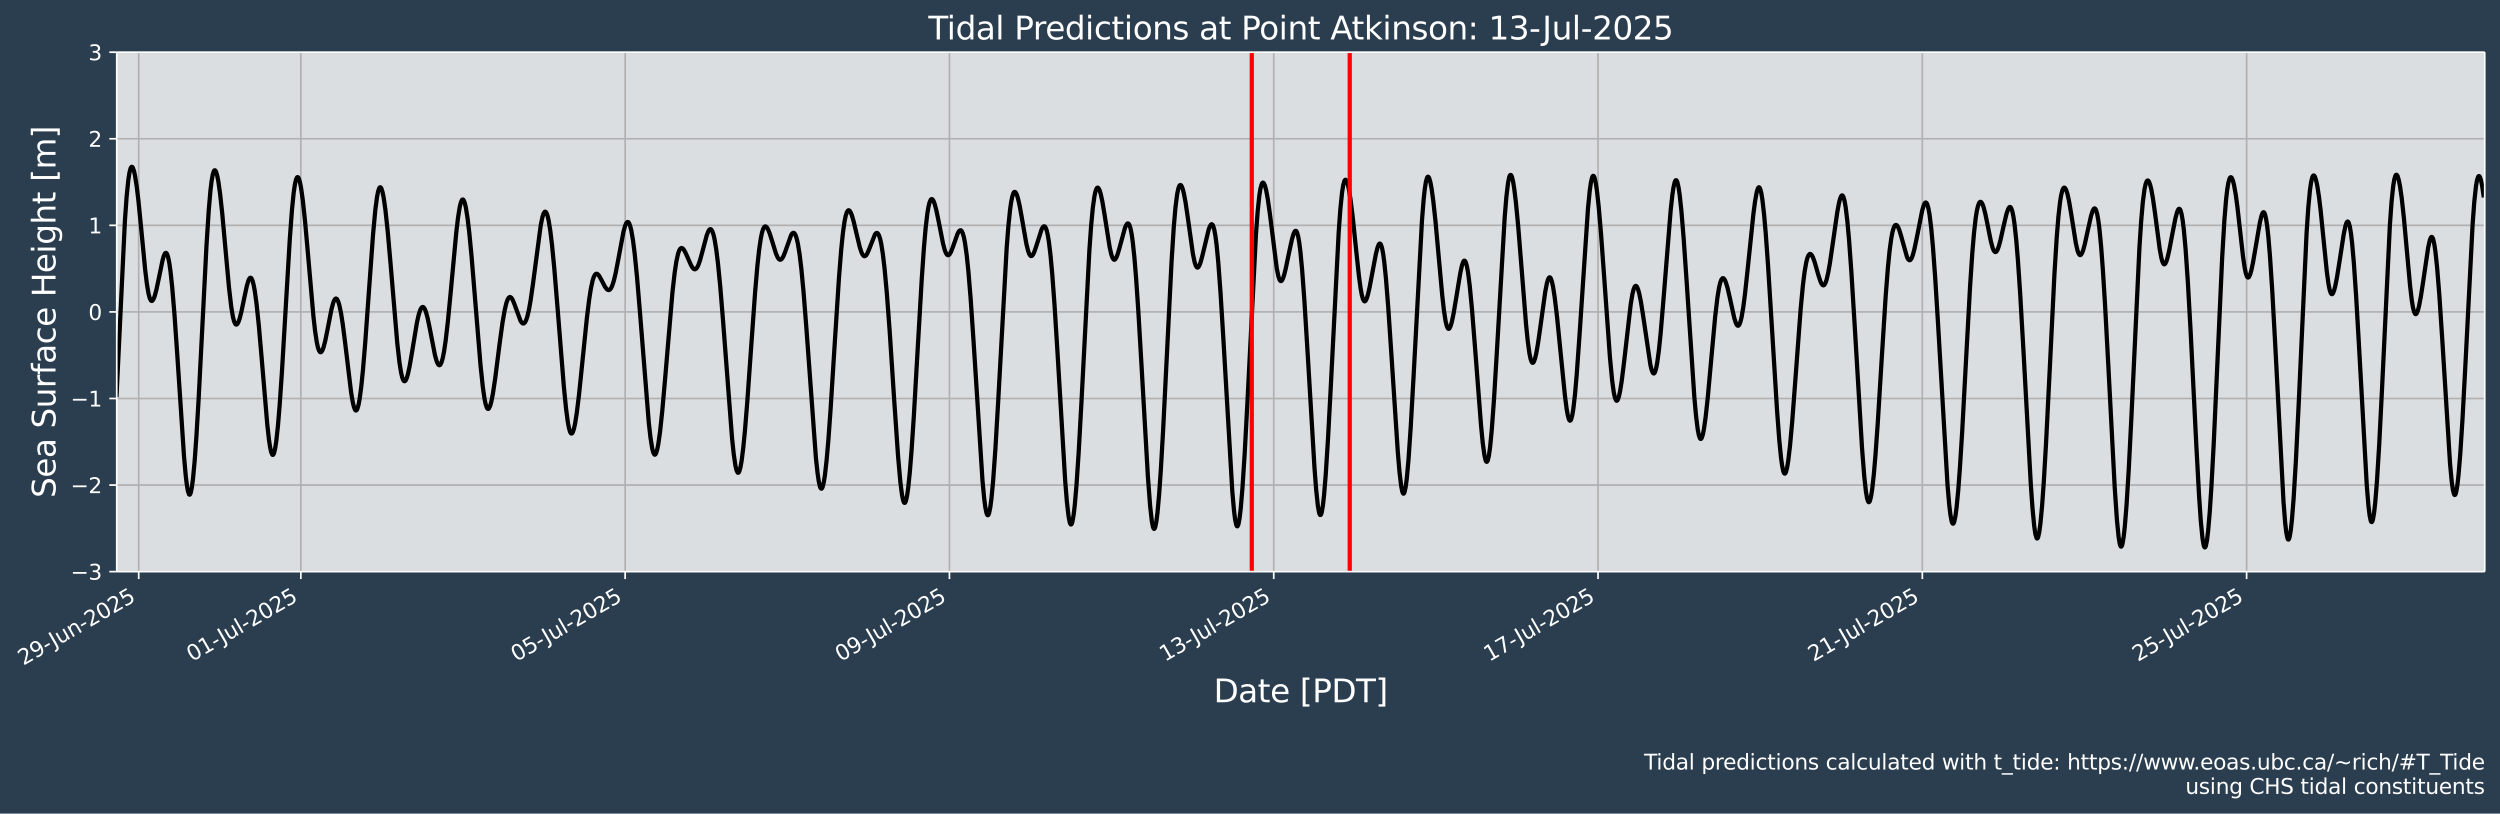 <?xml version="1.0" encoding="UTF-8"?>
<!DOCTYPE svg  PUBLIC '-//W3C//DTD SVG 1.1//EN'  'http://www.w3.org/Graphics/SVG/1.1/DTD/svg11.dtd'>
<svg width="1178.2pt" height="383.43pt" version="1.1" viewBox="0 0 1178.2 383.43" xmlns="http://www.w3.org/2000/svg" xmlns:xlink="http://www.w3.org/1999/xlink">
 <defs>
  <style type="text/css">*{stroke-linejoin: round; stroke-linecap: butt}</style>
 </defs>
 <g id="figure_1">
  <g id="patch_1">
   <path d="m0 383.43h1178.2v-383.43h-1178.2z" fill="#2b3e50"/>
  </g>
  <g id="axes_1">
   <g id="patch_2">
    <path d="m55.019 269.4h1116v-244.8h-1116z" fill="#dbdee1"/>
   </g>
   <g id="matplotlib.axis_1">
    <g id="xtick_1">
     <g id="line2d_1">
      <path d="m65.367 269.4v-244.8" clip-path="url(#p19560faa5f)" fill="none" stroke="#b0b0b0" stroke-linecap="square" stroke-width=".8"/>
     </g>
     <g id="line2d_2">
      <defs>
       <path id="mb50087f4c3" d="m0 0v3.5" stroke="#fff" stroke-width=".8"/>
      </defs>
      <use x="65.367" y="269.398" fill="#ffffff" stroke="#ffffff" stroke-width=".8" xlink:href="#mb50087f4c3"/>
     </g>
     <g id="text_1">
      <!-- 29-Jun-2025 -->
      <g transform="translate(10.999 313.77) rotate(-30) scale(.1 -.1)" fill="#fff">
       <defs>
        <path id="DejaVuSans-32" transform="scale(.016)" d="m1228 531h2203v-531h-2962v531q359 372 979 998 621 627 780 809 303 340 423 576 121 236 121 464 0 372-261 606-261 235-680 235-297 0-627-103-329-103-704-313v638q381 153 712 231 332 78 607 78 725 0 1156-363 431-362 431-968 0-288-108-546-107-257-392-607-78-91-497-524-418-433-1181-1211z"/>
        <path id="DejaVuSans-39" transform="scale(.016)" d="m703 97v575q238-113 481-172 244-59 479-59 625 0 954 420 330 420 377 1277-181-269-460-413-278-144-615-144-700 0-1108 423-408 424-408 1159 0 718 425 1152 425 435 1131 435 810 0 1236-621 427-620 427-1801 0-1103-524-1761-523-658-1407-658-238 0-482 47-243 47-506 141zm1256 1978q425 0 673 290 249 291 249 798 0 503-249 795-248 292-673 292t-673-292-248-795q0-507 248-798 248-290 673-290z"/>
        <path id="DejaVuSans-2d" transform="scale(.016)" d="m313 2009h1684v-512h-1684v512z"/>
        <path id="DejaVuSans-4a" transform="scale(.016)" d="m628 4666h631v-4341q0-844-320-1225t-1030-381h-240v531h197q418 0 590 235 172 234 172 840v4341z"/>
        <path id="DejaVuSans-75" transform="scale(.016)" d="m544 1381v2119h575v-2097q0-497 193-746 194-248 582-248 465 0 735 297 271 297 271 810v1984h575v-3500h-575v538q-209-319-486-474-276-155-642-155-603 0-916 375-312 375-312 1097zm1447 2203z"/>
        <path id="DejaVuSans-6e" transform="scale(.016)" d="m3513 2113v-2113h-575v2094q0 497-194 743-194 247-581 247-466 0-735-297-269-296-269-809v-1978h-578v3500h578v-544q207 316 486 472 280 156 646 156 603 0 912-373 310-373 310-1098z"/>
        <path id="DejaVuSans-30" transform="scale(.016)" d="m2034 4250q-487 0-733-480-245-479-245-1442 0-959 245-1439 246-480 733-480 491 0 736 480 246 480 246 1439 0 963-246 1442-245 480-736 480zm0 500q785 0 1199-621 414-620 414-1801 0-1178-414-1799-414-620-1199-620-784 0-1198 620-414 621-414 1799 0 1181 414 1801 414 621 1198 621z"/>
        <path id="DejaVuSans-35" transform="scale(.016)" d="m691 4666h2478v-532h-1900v-1143q137 47 274 70 138 23 276 23 781 0 1237-428 457-428 457-1159 0-753-469-1171-469-417-1322-417-294 0-599 50-304 50-629 150v635q281-153 581-228t634-75q541 0 856 284 316 284 316 772 0 487-316 771-315 285-856 285-253 0-505-56-251-56-513-175v2344z"/>
       </defs>
       <use xlink:href="#DejaVuSans-32"/>
       <use transform="translate(63.623)" xlink:href="#DejaVuSans-39"/>
       <use transform="translate(127.25)" xlink:href="#DejaVuSans-2d"/>
       <use transform="translate(168.96)" xlink:href="#DejaVuSans-4a"/>
       <use transform="translate(198.45)" xlink:href="#DejaVuSans-75"/>
       <use transform="translate(261.83)" xlink:href="#DejaVuSans-6e"/>
       <use transform="translate(325.21)" xlink:href="#DejaVuSans-2d"/>
       <use transform="translate(361.29)" xlink:href="#DejaVuSans-32"/>
       <use transform="translate(424.91)" xlink:href="#DejaVuSans-30"/>
       <use transform="translate(488.54)" xlink:href="#DejaVuSans-32"/>
       <use transform="translate(552.16)" xlink:href="#DejaVuSans-35"/>
      </g>
     </g>
    </g>
    <g id="xtick_2">
     <g id="line2d_3">
      <path d="m141.78 269.4v-244.8" clip-path="url(#p19560faa5f)" fill="none" stroke="#b0b0b0" stroke-linecap="square" stroke-width=".8"/>
     </g>
     <g id="line2d_4">
      <use x="141.784" y="269.398" fill="#ffffff" stroke="#ffffff" stroke-width=".8" xlink:href="#mb50087f4c3"/>
     </g>
     <g id="text_2">
      <!-- 01-Jul-2025 -->
      <g transform="translate(90.498 311.99) rotate(-30) scale(.1 -.1)" fill="#fff">
       <defs>
        <path id="DejaVuSans-31" transform="scale(.016)" d="m794 531h1031v3560l-1122-225v575l1116 225h631v-4135h1031v-531h-2687v531z"/>
        <path id="DejaVuSans-6c" transform="scale(.016)" d="m603 4863h575v-4863h-575v4863z"/>
       </defs>
       <use xlink:href="#DejaVuSans-30"/>
       <use transform="translate(63.623)" xlink:href="#DejaVuSans-31"/>
       <use transform="translate(127.25)" xlink:href="#DejaVuSans-2d"/>
       <use transform="translate(168.96)" xlink:href="#DejaVuSans-4a"/>
       <use transform="translate(198.45)" xlink:href="#DejaVuSans-75"/>
       <use transform="translate(261.83)" xlink:href="#DejaVuSans-6c"/>
       <use transform="translate(289.61)" xlink:href="#DejaVuSans-2d"/>
       <use transform="translate(325.69)" xlink:href="#DejaVuSans-32"/>
       <use transform="translate(389.32)" xlink:href="#DejaVuSans-30"/>
       <use transform="translate(452.94)" xlink:href="#DejaVuSans-32"/>
       <use transform="translate(516.56)" xlink:href="#DejaVuSans-35"/>
      </g>
     </g>
    </g>
    <g id="xtick_3">
     <g id="line2d_5">
      <path d="m294.62 269.4v-244.8" clip-path="url(#p19560faa5f)" fill="none" stroke="#b0b0b0" stroke-linecap="square" stroke-width=".8"/>
     </g>
     <g id="line2d_6">
      <use x="294.617" y="269.398" fill="#ffffff" stroke="#ffffff" stroke-width=".8" xlink:href="#mb50087f4c3"/>
     </g>
     <g id="text_3">
      <!-- 05-Jul-2025 -->
      <g transform="translate(243.33 311.99) rotate(-30) scale(.1 -.1)" fill="#fff">
       <use xlink:href="#DejaVuSans-30"/>
       <use transform="translate(63.623)" xlink:href="#DejaVuSans-35"/>
       <use transform="translate(127.25)" xlink:href="#DejaVuSans-2d"/>
       <use transform="translate(168.96)" xlink:href="#DejaVuSans-4a"/>
       <use transform="translate(198.45)" xlink:href="#DejaVuSans-75"/>
       <use transform="translate(261.83)" xlink:href="#DejaVuSans-6c"/>
       <use transform="translate(289.61)" xlink:href="#DejaVuSans-2d"/>
       <use transform="translate(325.69)" xlink:href="#DejaVuSans-32"/>
       <use transform="translate(389.32)" xlink:href="#DejaVuSans-30"/>
       <use transform="translate(452.94)" xlink:href="#DejaVuSans-32"/>
       <use transform="translate(516.56)" xlink:href="#DejaVuSans-35"/>
      </g>
     </g>
    </g>
    <g id="xtick_4">
     <g id="line2d_7">
      <path d="m447.45 269.4v-244.8" clip-path="url(#p19560faa5f)" fill="none" stroke="#b0b0b0" stroke-linecap="square" stroke-width=".8"/>
     </g>
     <g id="line2d_8">
      <use x="447.45" y="269.398" fill="#ffffff" stroke="#ffffff" stroke-width=".8" xlink:href="#mb50087f4c3"/>
     </g>
     <g id="text_4">
      <!-- 09-Jul-2025 -->
      <g transform="translate(396.16 311.99) rotate(-30) scale(.1 -.1)" fill="#fff">
       <use xlink:href="#DejaVuSans-30"/>
       <use transform="translate(63.623)" xlink:href="#DejaVuSans-39"/>
       <use transform="translate(127.25)" xlink:href="#DejaVuSans-2d"/>
       <use transform="translate(168.96)" xlink:href="#DejaVuSans-4a"/>
       <use transform="translate(198.45)" xlink:href="#DejaVuSans-75"/>
       <use transform="translate(261.83)" xlink:href="#DejaVuSans-6c"/>
       <use transform="translate(289.61)" xlink:href="#DejaVuSans-2d"/>
       <use transform="translate(325.69)" xlink:href="#DejaVuSans-32"/>
       <use transform="translate(389.32)" xlink:href="#DejaVuSans-30"/>
       <use transform="translate(452.94)" xlink:href="#DejaVuSans-32"/>
       <use transform="translate(516.56)" xlink:href="#DejaVuSans-35"/>
      </g>
     </g>
    </g>
    <g id="xtick_5">
     <g id="line2d_9">
      <path d="m600.28 269.4v-244.8" clip-path="url(#p19560faa5f)" fill="none" stroke="#b0b0b0" stroke-linecap="square" stroke-width=".8"/>
     </g>
     <g id="line2d_10">
      <use x="600.283" y="269.398" fill="#ffffff" stroke="#ffffff" stroke-width=".8" xlink:href="#mb50087f4c3"/>
     </g>
     <g id="text_5">
      <!-- 13-Jul-2025 -->
      <g transform="translate(549 311.99) rotate(-30) scale(.1 -.1)" fill="#fff">
       <defs>
        <path id="DejaVuSans-33" transform="scale(.016)" d="m2597 2516q453-97 707-404 255-306 255-756 0-690-475-1069-475-378-1350-378-293 0-604 58t-642 174v609q262-153 574-231 313-78 654-78 593 0 904 234t311 681q0 413-289 645-289 233-804 233h-544v519h569q465 0 712 186t247 536q0 359-255 551-254 193-729 193-260 0-557-57-297-56-653-174v562q360 100 674 150t592 50q719 0 1137-327 419-326 419-882 0-388-222-655t-631-370z"/>
       </defs>
       <use xlink:href="#DejaVuSans-31"/>
       <use transform="translate(63.623)" xlink:href="#DejaVuSans-33"/>
       <use transform="translate(127.25)" xlink:href="#DejaVuSans-2d"/>
       <use transform="translate(168.96)" xlink:href="#DejaVuSans-4a"/>
       <use transform="translate(198.45)" xlink:href="#DejaVuSans-75"/>
       <use transform="translate(261.83)" xlink:href="#DejaVuSans-6c"/>
       <use transform="translate(289.61)" xlink:href="#DejaVuSans-2d"/>
       <use transform="translate(325.69)" xlink:href="#DejaVuSans-32"/>
       <use transform="translate(389.32)" xlink:href="#DejaVuSans-30"/>
       <use transform="translate(452.94)" xlink:href="#DejaVuSans-32"/>
       <use transform="translate(516.56)" xlink:href="#DejaVuSans-35"/>
      </g>
     </g>
    </g>
    <g id="xtick_6">
     <g id="line2d_11">
      <path d="m753.12 269.4v-244.8" clip-path="url(#p19560faa5f)" fill="none" stroke="#b0b0b0" stroke-linecap="square" stroke-width=".8"/>
     </g>
     <g id="line2d_12">
      <use x="753.116" y="269.398" fill="#ffffff" stroke="#ffffff" stroke-width=".8" xlink:href="#mb50087f4c3"/>
     </g>
     <g id="text_6">
      <!-- 17-Jul-2025 -->
      <g transform="translate(701.83 311.99) rotate(-30) scale(.1 -.1)" fill="#fff">
       <defs>
        <path id="DejaVuSans-37" transform="scale(.016)" d="m525 4666h3e3v-269l-1694-4397h-659l1594 4134h-2241v532z"/>
       </defs>
       <use xlink:href="#DejaVuSans-31"/>
       <use transform="translate(63.623)" xlink:href="#DejaVuSans-37"/>
       <use transform="translate(127.25)" xlink:href="#DejaVuSans-2d"/>
       <use transform="translate(168.96)" xlink:href="#DejaVuSans-4a"/>
       <use transform="translate(198.45)" xlink:href="#DejaVuSans-75"/>
       <use transform="translate(261.83)" xlink:href="#DejaVuSans-6c"/>
       <use transform="translate(289.61)" xlink:href="#DejaVuSans-2d"/>
       <use transform="translate(325.69)" xlink:href="#DejaVuSans-32"/>
       <use transform="translate(389.32)" xlink:href="#DejaVuSans-30"/>
       <use transform="translate(452.94)" xlink:href="#DejaVuSans-32"/>
       <use transform="translate(516.56)" xlink:href="#DejaVuSans-35"/>
      </g>
     </g>
    </g>
    <g id="xtick_7">
     <g id="line2d_13">
      <path d="m905.95 269.4v-244.8" clip-path="url(#p19560faa5f)" fill="none" stroke="#b0b0b0" stroke-linecap="square" stroke-width=".8"/>
     </g>
     <g id="line2d_14">
      <use x="905.949" y="269.398" fill="#ffffff" stroke="#ffffff" stroke-width=".8" xlink:href="#mb50087f4c3"/>
     </g>
     <g id="text_7">
      <!-- 21-Jul-2025 -->
      <g transform="translate(854.66 311.99) rotate(-30) scale(.1 -.1)" fill="#fff">
       <use xlink:href="#DejaVuSans-32"/>
       <use transform="translate(63.623)" xlink:href="#DejaVuSans-31"/>
       <use transform="translate(127.25)" xlink:href="#DejaVuSans-2d"/>
       <use transform="translate(168.96)" xlink:href="#DejaVuSans-4a"/>
       <use transform="translate(198.45)" xlink:href="#DejaVuSans-75"/>
       <use transform="translate(261.83)" xlink:href="#DejaVuSans-6c"/>
       <use transform="translate(289.61)" xlink:href="#DejaVuSans-2d"/>
       <use transform="translate(325.69)" xlink:href="#DejaVuSans-32"/>
       <use transform="translate(389.32)" xlink:href="#DejaVuSans-30"/>
       <use transform="translate(452.94)" xlink:href="#DejaVuSans-32"/>
       <use transform="translate(516.56)" xlink:href="#DejaVuSans-35"/>
      </g>
     </g>
    </g>
    <g id="xtick_8">
     <g id="line2d_15">
      <path d="m1058.8 269.4v-244.8" clip-path="url(#p19560faa5f)" fill="none" stroke="#b0b0b0" stroke-linecap="square" stroke-width=".8"/>
     </g>
     <g id="line2d_16">
      <use x="1058.782" y="269.398" fill="#ffffff" stroke="#ffffff" stroke-width=".8" xlink:href="#mb50087f4c3"/>
     </g>
     <g id="text_8">
      <!-- 25-Jul-2025 -->
      <g transform="translate(1007.5 311.99) rotate(-30) scale(.1 -.1)" fill="#fff">
       <use xlink:href="#DejaVuSans-32"/>
       <use transform="translate(63.623)" xlink:href="#DejaVuSans-35"/>
       <use transform="translate(127.25)" xlink:href="#DejaVuSans-2d"/>
       <use transform="translate(168.96)" xlink:href="#DejaVuSans-4a"/>
       <use transform="translate(198.45)" xlink:href="#DejaVuSans-75"/>
       <use transform="translate(261.83)" xlink:href="#DejaVuSans-6c"/>
       <use transform="translate(289.61)" xlink:href="#DejaVuSans-2d"/>
       <use transform="translate(325.69)" xlink:href="#DejaVuSans-32"/>
       <use transform="translate(389.32)" xlink:href="#DejaVuSans-30"/>
       <use transform="translate(452.94)" xlink:href="#DejaVuSans-32"/>
       <use transform="translate(516.56)" xlink:href="#DejaVuSans-35"/>
      </g>
     </g>
    </g>
    <g id="text_9">
     <!-- Date [PDT] -->
     <g transform="translate(571.98 330.97) scale(.15 -.15)" fill="#fff">
      <defs>
       <path id="BitstreamVeraSans-Roman-44" transform="scale(.016)" d="m1259 4147v-3628h763q966 0 1414 437 448 438 448 1382 0 937-448 1373t-1414 436h-763zm-631 519h1297q1356 0 1990-564 635-564 635-1764 0-1207-638-1773-637-565-1987-565h-1297v4666z"/>
       <path id="BitstreamVeraSans-Roman-61" transform="scale(.016)" d="m2194 1759q-697 0-966-159t-269-544q0-306 202-486 202-179 548-179 479 0 768 339t289 901v128h-572zm1147 238v-1997h-575v531q-197-318-491-470t-719-152q-537 0-855 302-317 302-317 808 0 590 395 890 396 300 1180 300h807v57q0 397-261 614t-733 217q-300 0-585-72-284-72-546-216v532q315 122 612 182 297 61 578 61 760 0 1135-394 375-393 375-1193z"/>
       <path id="BitstreamVeraSans-Roman-74" transform="scale(.016)" d="m1172 4494v-994h1184v-447h-1184v-1900q0-428 117-550t477-122h590v-481h-590q-666 0-919 248-253 249-253 905v1900h-422v447h422v994h578z"/>
       <path id="BitstreamVeraSans-Roman-65" transform="scale(.016)" d="m3597 1894v-281h-2644q38-594 358-905t892-311q331 0 642 81t618 244v-544q-310-131-635-200t-659-69q-838 0-1327 487-489 488-489 1320 0 859 464 1363 464 505 1252 505 706 0 1117-455 411-454 411-1235zm-575 169q-6 471-264 752-258 282-683 282-481 0-770-272t-333-766l2050 4z"/>
       <path id="BitstreamVeraSans-Roman-5b" transform="scale(.016)" d="m550 4863h1325v-447h-750v-4813h750v-447h-1325v5707z"/>
       <path id="BitstreamVeraSans-Roman-50" transform="scale(.016)" d="m1259 4147v-1753h794q441 0 681 228 241 228 241 650 0 419-241 647-240 228-681 228h-794zm-631 519h1425q785 0 1186-355 402-355 402-1039 0-691-402-1044-401-353-1186-353h-794v-1875h-631v4666z"/>
       <path id="BitstreamVeraSans-Roman-54" transform="scale(.016)" d="m-19 4666h3947v-532h-1656v-4134h-634v4134h-1657v532z"/>
       <path id="BitstreamVeraSans-Roman-5d" transform="scale(.016)" d="m1947 4863v-5707h-1325v447h747v4813h-747v447h1325z"/>
      </defs>
      <use xlink:href="#BitstreamVeraSans-Roman-44"/>
      <use transform="translate(77.002)" xlink:href="#BitstreamVeraSans-Roman-61"/>
      <use transform="translate(138.28)" xlink:href="#BitstreamVeraSans-Roman-74"/>
      <use transform="translate(177.49)" xlink:href="#BitstreamVeraSans-Roman-65"/>
      <use transform="translate(239.01)" xlink:href="#BitstreamVeraSans-Roman-20"/>
      <use transform="translate(270.8)" xlink:href="#BitstreamVeraSans-Roman-5b"/>
      <use transform="translate(309.81)" xlink:href="#BitstreamVeraSans-Roman-50"/>
      <use transform="translate(370.12)" xlink:href="#BitstreamVeraSans-Roman-44"/>
      <use transform="translate(447.12)" xlink:href="#BitstreamVeraSans-Roman-54"/>
      <use transform="translate(508.2)" xlink:href="#BitstreamVeraSans-Roman-5d"/>
     </g>
    </g>
   </g>
   <g id="matplotlib.axis_2">
    <g id="ytick_1">
     <g id="line2d_17">
      <path d="m55.019 269.4h1116" clip-path="url(#p19560faa5f)" fill="none" stroke="#b0b0b0" stroke-linecap="square" stroke-width=".8"/>
     </g>
     <g id="line2d_18">
      <defs>
       <path id="m6c40f600f6" d="m0 0h-3.5" stroke="#fff" stroke-width=".8"/>
      </defs>
      <use x="55.019" y="269.398" fill="#ffffff" stroke="#ffffff" stroke-width=".8" xlink:href="#m6c40f600f6"/>
     </g>
     <g id="text_10">
      <!-- −3 -->
      <g transform="translate(33.277 273.2) scale(.1 -.1)" fill="#fff">
       <defs>
        <path id="DejaVuSans-2212" transform="scale(.016)" d="m678 2272h4006v-531h-4006v531z"/>
       </defs>
       <use xlink:href="#DejaVuSans-2212"/>
       <use transform="translate(83.789)" xlink:href="#DejaVuSans-33"/>
      </g>
     </g>
    </g>
    <g id="ytick_2">
     <g id="line2d_19">
      <path d="m55.019 228.6h1116" clip-path="url(#p19560faa5f)" fill="none" stroke="#b0b0b0" stroke-linecap="square" stroke-width=".8"/>
     </g>
     <g id="line2d_20">
      <use x="55.019" y="228.598" fill="#ffffff" stroke="#ffffff" stroke-width=".8" xlink:href="#m6c40f600f6"/>
     </g>
     <g id="text_11">
      <!-- −2 -->
      <g transform="translate(33.277 232.4) scale(.1 -.1)" fill="#fff">
       <use xlink:href="#DejaVuSans-2212"/>
       <use transform="translate(83.789)" xlink:href="#DejaVuSans-32"/>
      </g>
     </g>
    </g>
    <g id="ytick_3">
     <g id="line2d_21">
      <path d="m55.019 187.8h1116" clip-path="url(#p19560faa5f)" fill="none" stroke="#b0b0b0" stroke-linecap="square" stroke-width=".8"/>
     </g>
     <g id="line2d_22">
      <use x="55.019" y="187.798" fill="#ffffff" stroke="#ffffff" stroke-width=".8" xlink:href="#m6c40f600f6"/>
     </g>
     <g id="text_12">
      <!-- −1 -->
      <g transform="translate(33.277 191.6) scale(.1 -.1)" fill="#fff">
       <use xlink:href="#DejaVuSans-2212"/>
       <use transform="translate(83.789)" xlink:href="#DejaVuSans-31"/>
      </g>
     </g>
    </g>
    <g id="ytick_4">
     <g id="line2d_23">
      <path d="m55.019 147h1116" clip-path="url(#p19560faa5f)" fill="none" stroke="#b0b0b0" stroke-linecap="square" stroke-width=".8"/>
     </g>
     <g id="line2d_24">
      <use x="55.019" y="146.998" fill="#ffffff" stroke="#ffffff" stroke-width=".8" xlink:href="#m6c40f600f6"/>
     </g>
     <g id="text_13">
      <!-- 0 -->
      <g transform="translate(41.657 150.8) scale(.1 -.1)" fill="#fff">
       <use xlink:href="#DejaVuSans-30"/>
      </g>
     </g>
    </g>
    <g id="ytick_5">
     <g id="line2d_25">
      <path d="m55.019 106.2h1116" clip-path="url(#p19560faa5f)" fill="none" stroke="#b0b0b0" stroke-linecap="square" stroke-width=".8"/>
     </g>
     <g id="line2d_26">
      <use x="55.019" y="106.198" fill="#ffffff" stroke="#ffffff" stroke-width=".8" xlink:href="#m6c40f600f6"/>
     </g>
     <g id="text_14">
      <!-- 1 -->
      <g transform="translate(41.657 110) scale(.1 -.1)" fill="#fff">
       <use xlink:href="#DejaVuSans-31"/>
      </g>
     </g>
    </g>
    <g id="ytick_6">
     <g id="line2d_27">
      <path d="m55.019 65.398h1116" clip-path="url(#p19560faa5f)" fill="none" stroke="#b0b0b0" stroke-linecap="square" stroke-width=".8"/>
     </g>
     <g id="line2d_28">
      <use x="55.019" y="65.398" fill="#ffffff" stroke="#ffffff" stroke-width=".8" xlink:href="#m6c40f600f6"/>
     </g>
     <g id="text_15">
      <!-- 2 -->
      <g transform="translate(41.657 69.197) scale(.1 -.1)" fill="#fff">
       <use xlink:href="#DejaVuSans-32"/>
      </g>
     </g>
    </g>
    <g id="ytick_7">
     <g id="line2d_29">
      <path d="m55.019 24.598h1116" clip-path="url(#p19560faa5f)" fill="none" stroke="#b0b0b0" stroke-linecap="square" stroke-width=".8"/>
     </g>
     <g id="line2d_30">
      <use x="55.019" y="24.598" fill="#ffffff" stroke="#ffffff" stroke-width=".8" xlink:href="#m6c40f600f6"/>
     </g>
     <g id="text_16">
      <!-- 3 -->
      <g transform="translate(41.657 28.397) scale(.1 -.1)" fill="#fff">
       <use xlink:href="#DejaVuSans-33"/>
      </g>
     </g>
    </g>
    <g id="text_17">
     <!-- Sea Surface Height [m] -->
     <g transform="translate(26.157 234.64) rotate(-90) scale(.15 -.15)" fill="#fff">
      <defs>
       <path id="BitstreamVeraSans-Roman-53" transform="scale(.016)" d="m3425 4513v-616q-359 172-678 256-319 85-616 85-515 0-795-200t-280-569q0-310 186-468 186-157 705-254l381-78q706-135 1042-474t336-907q0-679-455-1029-454-350-1332-350-331 0-705 75-373 75-773 222v650q384-215 753-325 369-109 725-109 540 0 834 212 294 213 294 607 0 343-211 537t-692 291l-385 75q-706 140-1022 440-315 300-315 835 0 619 436 975t1201 356q329 0 669-60 341-59 697-177z"/>
       <path id="BitstreamVeraSans-Roman-75" transform="scale(.016)" d="m544 1381v2119h575v-2097q0-497 193-746 194-248 582-248 465 0 735 297 271 297 271 810v1984h575v-3500h-575v538q-209-319-486-474-276-155-642-155-603 0-916 375-312 375-312 1097z"/>
       <path id="BitstreamVeraSans-Roman-72" transform="scale(.016)" d="m2631 2963q-97 56-211 82-114 27-251 27-488 0-749-317t-261-911v-1844h-578v3500h578v-544q182 319 472 473 291 155 707 155 59 0 131-8 72-7 159-23l3-590z"/>
       <path id="BitstreamVeraSans-Roman-66" transform="scale(.016)" d="m2375 4863v-479h-550q-309 0-430-125-120-125-120-450v-309h947v-447h-947v-3053h-578v3053h-550v447h550v244q0 584 272 851 272 268 862 268h544z"/>
       <path id="BitstreamVeraSans-Roman-63" transform="scale(.016)" d="m3122 3366v-538q-244 135-489 202t-495 67q-560 0-870-355-309-354-309-995t309-996q310-354 870-354 250 0 495 67t489 202v-532q-241-112-499-168-257-57-548-57-791 0-1257 497-465 497-465 1341 0 856 470 1346 471 491 1290 491 265 0 518-55 253-54 491-163z"/>
       <path id="BitstreamVeraSans-Roman-48" transform="scale(.016)" d="m628 4666h631v-1913h2294v1913h631v-4666h-631v2222h-2294v-2222h-631v4666z"/>
       <path id="BitstreamVeraSans-Roman-69" transform="scale(.016)" d="m603 3500h575v-3500h-575v3500zm0 1363h575v-729h-575v729z"/>
       <path id="BitstreamVeraSans-Roman-67" transform="scale(.016)" d="m2906 1791q0 625-258 968-257 344-723 344-462 0-720-344-258-343-258-968 0-622 258-966t720-344q466 0 723 344 258 344 258 966zm575-1357q0-893-397-1329-396-436-1215-436-303 0-572 45t-522 139v559q253-137 500-202 247-66 503-66 566 0 847 295t281 892v285q-178-310-456-463t-666-153q-643 0-1037 490-394 491-394 1301 0 812 394 1302 394 491 1037 491 388 0 666-153t456-462v531h575v-3066z"/>
       <path id="BitstreamVeraSans-Roman-68" transform="scale(.016)" d="m3513 2113v-2113h-575v2094q0 497-194 743-194 247-581 247-466 0-735-297-269-296-269-809v-1978h-578v4863h578v-1907q207 316 486 472 280 156 646 156 603 0 912-373 310-373 310-1098z"/>
       <path id="BitstreamVeraSans-Roman-6d" transform="scale(.016)" d="m3328 2828q216 388 516 572t706 184q547 0 844-383 297-382 297-1088v-2113h-578v2094q0 503-179 746-178 244-543 244-447 0-707-297-259-296-259-809v-1978h-578v2094q0 506-178 748t-550 242q-441 0-701-298-259-298-259-808v-1978h-578v3500h578v-544q197 322 472 475t653 153q382 0 649-194 267-193 395-562z"/>
      </defs>
      <use xlink:href="#BitstreamVeraSans-Roman-53"/>
      <use transform="translate(63.477)" xlink:href="#BitstreamVeraSans-Roman-65"/>
      <use transform="translate(125)" xlink:href="#BitstreamVeraSans-Roman-61"/>
      <use transform="translate(186.28)" xlink:href="#BitstreamVeraSans-Roman-20"/>
      <use transform="translate(218.07)" xlink:href="#BitstreamVeraSans-Roman-53"/>
      <use transform="translate(281.54)" xlink:href="#BitstreamVeraSans-Roman-75"/>
      <use transform="translate(344.92)" xlink:href="#BitstreamVeraSans-Roman-72"/>
      <use transform="translate(386.04)" xlink:href="#BitstreamVeraSans-Roman-66"/>
      <use transform="translate(421.24)" xlink:href="#BitstreamVeraSans-Roman-61"/>
      <use transform="translate(482.52)" xlink:href="#BitstreamVeraSans-Roman-63"/>
      <use transform="translate(537.5)" xlink:href="#BitstreamVeraSans-Roman-65"/>
      <use transform="translate(599.02)" xlink:href="#BitstreamVeraSans-Roman-20"/>
      <use transform="translate(630.81)" xlink:href="#BitstreamVeraSans-Roman-48"/>
      <use transform="translate(706.01)" xlink:href="#BitstreamVeraSans-Roman-65"/>
      <use transform="translate(767.53)" xlink:href="#BitstreamVeraSans-Roman-69"/>
      <use transform="translate(795.31)" xlink:href="#BitstreamVeraSans-Roman-67"/>
      <use transform="translate(858.79)" xlink:href="#BitstreamVeraSans-Roman-68"/>
      <use transform="translate(922.17)" xlink:href="#BitstreamVeraSans-Roman-74"/>
      <use transform="translate(961.38)" xlink:href="#BitstreamVeraSans-Roman-20"/>
      <use transform="translate(993.16)" xlink:href="#BitstreamVeraSans-Roman-5b"/>
      <use transform="translate(1032.2)" xlink:href="#BitstreamVeraSans-Roman-6d"/>
      <use transform="translate(1129.6)" xlink:href="#BitstreamVeraSans-Roman-5d"/>
     </g>
    </g>
   </g>
   <g id="line2d_31">
    <path d="m54.887 187.13 3.98-83.095 0.796-11.191 0.796-7.928 0.531-3.455 0.531-2.064 0.265-0.542 0.265-0.235 0.265 0.057 0.265 0.333 0.531 1.435 0.531 2.368 0.796 5.076 0.796 6.613 1.327 13.379 1.857 19.269 0.796 6.553 0.796 4.731 0.531 2.02 0.531 1.116 0.265 0.236 0.265 0.035 0.265-0.153 0.531-0.815 0.531-1.399 0.796-2.955 1.061-4.997 1.857-8.969 0.531-1.842 0.531-1.184 0.265-0.292 0.265-0.067 0.265 0.173 0.265 0.424 0.531 1.634 0.531 2.698 0.531 3.737 0.796 7.401 1.061 12.679 1.327 19.059 3.184 48.036 0.796 8.952 0.531 4.479 0.531 3.06 0.531 1.505 0.265 0.144 0.265-0.265 0.265-0.672 0.531-2.537 0.531-4.042 0.796-8.578 0.796-11.113 1.061-17.855 1.592-30.978 2.123-41.507 1.061-16.553 0.796-9.208 0.531-4.424 0.531-3.036 0.531-1.694 0.265-0.369 0.265-0.066 0.265 0.223 0.265 0.498 0.531 1.763 0.531 2.695 0.796 5.559 1.061 9.702 1.592 17.561 1.592 17.352 1.061 9.074 0.796 4.718 0.531 2.045 0.531 1.177 0.265 0.279 0.265 0.085 0.265-0.099 0.265-0.27 0.531-1.008 0.531-1.548 0.796-3.119 1.327-6.424 1.327-6.136 0.796-2.502 0.531-0.856 0.265-0.14 0.265 0.067 0.265 0.281 0.531 1.219 0.531 2.096 0.531 2.943 0.796 5.873 1.061 10.126 1.327 15.246 2.653 31.342 0.796 7.104 0.531 3.553 0.531 2.417 0.531 1.161 0.265 0.085 0.265-0.252 0.265-0.59 0.531-2.18 0.531-3.459 0.796-7.368 0.796-9.6 1.061-15.49 1.592-26.873 2.123-35.867 1.061-14.223 0.796-7.806 0.531-3.648 0.531-2.368 0.531-1.112 0.265-0.103 0.265 0.186 0.265 0.464 0.531 1.713 0.531 2.673 0.796 5.578 1.061 9.828 1.327 14.835 2.653 30.312 0.796 7.002 0.796 5.248 0.531 2.42 0.531 1.545 0.531 0.702 0.265 0.053 0.265-0.134 0.531-0.786 0.531-1.399 0.796-3.036 1.061-5.233 1.857-9.552 0.796-3.022 0.531-1.345 0.531-0.712 0.265-0.102 0.265 0.072 0.265 0.248 0.531 1.022 0.531 1.706 0.796 3.759 0.796 5.029 1.061 8.222 2.919 24.192 0.796 4.694 0.531 2.188 0.531 1.299 0.265 0.288 0.265 0.036 0.265-0.222 0.265-0.482 0.531-1.746 0.531-2.766 0.796-5.932 0.796-7.805 1.061-12.698 1.592-22.098 2.123-29.302 1.061-11.434 0.796-6.088 0.531-2.686 0.531-1.54 0.265-0.34 0.265-0.059 0.265 0.217 0.265 0.486 0.531 1.74 0.531 2.695 0.796 5.639 1.061 9.908 1.327 15.046 3.184 37.703 1.061 9.319 0.796 4.897 0.531 2.152 0.531 1.251 0.265 0.295 0.265 0.084 0.265-0.12 0.265-0.314 0.531-1.169 0.531-1.81 0.796-3.697 1.061-6.18 2.388-14.41 0.796-3.562 0.796-2.453 0.531-0.942 0.531-0.36 0.265 0.04 0.265 0.186 0.531 0.8 0.531 1.342 0.796 2.912 1.061 5.128 2.388 12.278 0.796 2.855 0.531 1.246 0.531 0.622 0.265 0.056 0.265-0.123 0.265-0.307 0.531-1.18 0.531-1.938 0.531-2.681 0.796-5.319 1.061-9.151 1.327-13.745 2.653-28.425 0.796-6.694 0.796-4.97 0.531-2.177 0.531-1.192 0.265-0.217 0.265 0.036 0.265 0.288 0.531 1.315 0.531 2.261 0.796 5.029 0.796 6.716 1.061 11.023 1.592 19.271 2.653 32.241 1.061 10.083 0.796 5.553 0.531 2.575 0.531 1.624 0.265 0.454 0.265 0.219 0.265-0.01 0.265-0.232 0.531-1.093 0.531-1.858 0.796-4.006 1.061-7.059 2.123-16.673 1.327-9.636 1.061-6.09 0.796-3.281 0.531-1.498 0.531-0.926 0.531-0.362 0.265 0.022 0.531 0.416 0.531 0.853 0.796 1.9 2.919 7.989 0.531 0.822 0.531 0.442 0.265 0.06 0.265-0.057 0.531-0.487 0.531-1.014 0.531-1.559 0.796-3.352 0.796-4.474 1.061-7.369 3.715-28.059 0.796-3.815 0.531-1.637 0.531-0.819 0.265-0.086 0.265 0.134 0.265 0.357 0.531 1.379 0.531 2.252 0.796 4.92 0.796 6.584 1.061 10.893 1.592 19.314 2.919 36.47 1.061 10.634 0.796 6.017 0.531 2.867 0.531 1.869 0.265 0.55 0.265 0.294 0.265 0.04 0.265-0.208 0.265-0.449 0.531-1.583 0.531-2.424 0.796-4.995 1.061-8.64 1.592-15.458 2.123-20.741 1.061-8.582 0.796-5.096 0.796-3.744 0.531-1.71 0.531-1.097 0.531-0.53 0.531-0.034 0.531 0.375 0.531 0.686 1.061 1.925 1.592 3.055 0.796 1.102 0.531 0.429 0.531 0.112 0.531-0.26 0.531-0.673 0.531-1.108 0.796-2.469 0.796-3.34 1.061-5.458 2.653-14.158 0.796-2.872 0.531-1.212 0.531-0.546 0.265-0.001 0.265 0.178 0.265 0.384 0.531 1.36 0.531 2.153 0.796 4.683 0.796 6.313 1.061 10.605 1.327 15.855 4.245 53.016 0.796 7.042 0.796 5.018 0.531 2.051 0.531 0.952 0.265 0.06 0.265-0.214 0.265-0.482 0.531-1.739 0.531-2.702 0.796-5.644 1.061-9.931 1.327-15.054 3.449-40.648 1.061-9.373 0.796-5.265 0.796-3.63 0.531-1.535 0.531-0.886 0.531-0.315 0.531 0.165 0.531 0.55 0.796 1.351 1.061 2.371 1.592 3.633 0.796 1.311 0.531 0.514 0.531 0.155 0.531-0.244 0.531-0.655 0.531-1.054 0.796-2.24 1.061-3.864 2.123-7.985 0.796-1.986 0.531-0.749 0.265-0.15 0.265 0.005 0.265 0.169 0.531 0.855 0.531 1.576 0.531 2.317 0.796 4.858 0.796 6.449 1.061 10.803 1.327 16.25 4.245 55.338 0.796 7.492 0.796 5.388 0.531 2.222 0.531 1.039 0.265 0.067 0.265-0.234 0.265-0.531 0.531-1.924 0.531-3.008 0.796-6.327 0.796-8.167 1.061-13.08 1.857-26.256 1.857-25.754 1.061-12.262 0.796-7.332 0.796-5.485 0.531-2.601 0.531-1.785 0.531-1.029 0.265-0.256 0.265-0.099 0.265 0.046 0.531 0.477 0.531 0.91 0.796 1.979 1.061 3.358 1.857 6.008 0.796 1.835 0.531 0.77 0.531 0.348 0.531-0.091 0.531-0.518 0.531-0.902 0.796-1.929 2.919-8.227 0.531-0.77 0.531-0.286 0.265 0.067 0.265 0.22 0.531 0.931 0.531 1.628 0.531 2.358 0.796 4.929 0.796 6.562 1.061 11.074 1.327 16.847 4.511 61.479 0.796 7.35 0.531 3.593 0.531 2.397 0.265 0.721 0.265 0.394 0.265 0.064 0.265-0.266 0.265-0.592 0.531-2.136 0.531-3.338 0.796-7.028 0.796-9.088 1.061-14.596 1.857-29.501 2.123-32.975 1.061-13.262 0.796-7.73 0.796-5.605 0.531-2.547 0.531-1.639 0.531-0.804 0.265-0.117 0.265 0.056 0.265 0.216 0.531 0.861 0.531 1.346 0.796 2.716 1.327 5.617 1.592 6.631 0.796 2.429 0.531 1.084 0.531 0.6 0.265 0.114 0.265-0.008 0.531-0.361 0.531-0.772 0.796-1.754 2.919-7.414 0.531-0.572 0.265-0.103 0.265 0.036 0.265 0.187 0.531 0.866 0.531 1.578 0.531 2.339 0.796 4.984 0.796 6.742 1.061 11.517 1.327 17.709 2.123 32.392 1.857 26.908 1.061 11.974 0.796 6.238 0.531 2.562 0.265 0.761 0.265 0.404 0.265 0.044 0.265-0.316 0.265-0.673 0.531-2.386 0.531-3.697 0.796-7.745 0.796-9.98 1.061-15.995 1.857-32.348 1.857-32.051 1.061-15.257 0.796-9.085 0.796-6.768 0.531-3.191 0.531-2.167 0.531-1.208 0.265-0.271 0.265-0.066 0.265 0.127 0.531 0.776 0.531 1.381 0.796 2.973 1.061 5.103 2.123 10.755 0.796 2.958 0.531 1.359 0.531 0.806 0.265 0.192 0.265 0.054 0.265-0.079 0.531-0.524 0.531-0.943 0.796-2.007 2.388-6.725 0.531-0.952 0.531-0.508 0.265-0.052 0.265 0.102 0.265 0.268 0.531 1.084 0.531 1.877 0.531 2.725 0.796 5.723 0.796 7.638 1.061 12.859 1.327 19.425 4.245 66.173 0.796 8.469 0.531 4.104 0.531 2.686 0.265 0.777 0.265 0.388 0.265-0.003 0.265-0.394 0.265-0.78 0.531-2.682 0.531-4.089 0.796-8.473 1.061-14.87 1.327-22.713 3.98-71.913 0.796-10.232 0.796-7.736 0.531-3.724 0.531-2.608 0.531-1.555 0.265-0.41 0.265-0.181 0.265 0.035 0.265 0.237 0.531 1.026 0.531 1.669 0.796 3.475 1.061 5.869 2.123 12.171 0.796 3.268 0.531 1.467 0.531 0.835 0.265 0.178 0.265 0.024 0.265-0.124 0.531-0.651 0.531-1.122 0.796-2.275 2.653-8.361 0.531-1.001 0.531-0.496 0.265-0.017 0.265 0.158 0.265 0.349 0.531 1.323 0.531 2.228 0.531 3.188 0.796 6.602 0.796 8.675 1.061 14.327 1.327 21.149 3.715 62.006 0.796 9.782 0.796 6.93 0.531 2.733 0.265 0.755 0.265 0.336 0.265-0.085 0.265-0.503 0.265-0.915 0.531-3.022 0.531-4.503 0.796-9.185 1.061-15.899 1.327-24.034 3.715-71.157 0.796-11.199 0.796-8.533 0.796-5.765 0.531-2.368 0.531-1.282 0.265-0.266 0.265-0.033 0.265 0.185 0.531 0.971 0.531 1.682 0.796 3.626 1.061 6.327 2.388 15.226 0.796 3.504 0.531 1.518 0.531 0.801 0.265 0.133 0.265-0.042 0.265-0.203 0.531-0.847 0.531-1.337 0.796-2.649 2.653-9.745 0.531-1.313 0.531-0.808 0.265-0.167 0.265 0.016 0.265 0.217 0.265 0.435 0.531 1.585 0.531 2.61 0.531 3.68 0.796 7.502 0.796 9.675 1.061 15.63 1.592 27.235 2.919 50.821 1.061 13.94 0.796 7.018 0.531 2.672 0.265 0.687 0.265 0.244 0.265-0.2 0.265-0.64 0.531-2.561 0.531-4.167 0.796-8.896 0.796-11.507 1.061-18.389 1.592-31.761 2.388-47.749 1.061-16.53 0.796-9.177 0.796-6.21 0.531-2.554 0.531-1.391 0.265-0.295 0.265-0.049 0.265 0.183 0.265 0.4 0.531 1.395 0.531 2.101 0.796 4.26 1.061 7.198 2.388 16.975 0.796 3.834 0.531 1.639 0.531 0.83 0.265 0.117 0.265-0.073 0.265-0.252 0.531-0.987 0.531-1.523 0.796-2.986 2.919-12.104 0.531-1.454 0.531-0.882 0.265-0.173 0.265 0.034 0.265 0.26 0.265 0.505 0.531 1.803 0.531 2.928 0.531 4.08 0.796 8.19 1.061 14.23 1.327 21.517 4.245 72.447 0.796 9.019 0.531 4.175 0.531 2.488 0.265 0.574 0.265 0.119 0.265-0.337 0.265-0.788 0.531-2.885 0.531-4.514 0.796-9.422 1.061-16.45 1.327-24.827 3.98-78.376 0.796-10.677 0.796-7.574 0.531-3.308 0.531-1.998 0.265-0.544 0.265-0.262 0.265 0.002 0.265 0.249 0.531 1.175 0.531 1.976 0.796 4.239 1.061 7.529 3.184 25.299 0.796 3.818 0.531 1.483 0.265 0.41 0.265 0.193 0.265-0.017 0.265-0.216 0.531-0.971 0.531-1.576 0.796-3.179 1.592-7.692 1.327-6.078 0.796-2.673 0.531-1.038 0.265-0.227 0.265-0.003 0.265 0.242 0.265 0.505 0.531 1.853 0.531 3.031 0.531 4.212 0.796 8.38 1.061 14.331 1.592 25.748 3.184 53.384 0.796 10.343 0.796 7.509 0.531 3.055 0.265 0.881 0.265 0.434 0.265-0.019 0.265-0.472 0.265-0.92 0.531-3.137 0.531-4.746 0.796-9.72 1.061-16.71 1.327-24.862 3.715-72.601 0.796-10.981 0.796-7.816 0.531-3.375 0.531-1.964 0.265-0.487 0.265-0.18 0.265 0.108 0.265 0.377 0.531 1.487 0.531 2.348 0.796 4.876 1.061 8.513 1.592 15.317 1.327 12.379 0.796 5.86 0.531 2.9 0.531 1.975 0.531 1.019 0.265 0.159 0.265-0.063 0.265-0.271 0.531-1.107 0.531-1.742 0.796-3.483 1.327-7.05 1.592-8.43 0.796-3.201 0.531-1.367 0.265-0.382 0.265-0.152 0.265 0.098 0.265 0.365 0.531 1.578 0.531 2.746 0.531 3.897 0.796 7.811 1.061 13.332 1.592 23.734 2.919 44.461 0.796 9.411 0.796 6.761 0.531 2.67 0.265 0.723 0.265 0.298 0.265-0.132 0.265-0.564 0.531-2.4 0.531-4.013 0.796-8.691 1.061-15.513 1.327-23.513 3.98-73.892 0.796-9.996 0.531-4.889 0.531-3.384 0.531-1.896 0.265-0.415 0.265-0.081 0.265 0.236 0.265 0.532 0.531 1.874 0.531 2.822 0.796 5.704 1.061 9.755 1.592 17.541 1.592 17.435 0.796 7.058 0.796 5.151 0.531 2.198 0.531 1.174 0.265 0.213 0.265-0.025 0.265-0.25 0.531-1.113 0.531-1.817 0.796-3.738 1.327-7.859 1.857-11.359 0.796-3.66 0.531-1.591 0.265-0.475 0.265-0.236 0.265 0.018 0.265 0.283 0.265 0.556 0.531 1.937 0.531 3.011 0.796 6.334 1.061 11.12 1.592 20.094 2.653 34.411 0.796 8.13 0.796 5.835 0.531 2.275 0.265 0.594 0.265 0.214 0.265-0.174 0.265-0.564 0.531-2.287 0.531-3.768 0.796-8.133 1.061-14.517 1.327-21.941 3.715-63.872 0.796-9.663 0.796-6.64 0.531-2.572 0.265-0.723 0.265-0.356 0.265 4.08e-4 0.265 0.342 0.265 0.666 0.531 2.227 0.531 3.284 0.796 6.562 1.061 11.09 1.592 19.824 2.123 26.515 0.796 7.851 0.796 5.794 0.531 2.546 0.531 1.451 0.265 0.321 0.265 0.062 0.265-0.186 0.265-0.422 0.531-1.488 0.531-2.236 0.796-4.459 1.061-7.328 2.388-17.251 0.796-4.129 0.531-1.811 0.531-0.908 0.265-0.091 0.265 0.157 0.265 0.405 0.531 1.536 0.531 2.442 0.796 5.127 1.061 8.912 1.592 15.927 2.123 21.201 0.796 6.137 0.531 3.023 0.531 1.959 0.265 0.535 0.265 0.22 0.265-0.105 0.265-0.435 0.531-1.864 0.531-3.157 0.796-6.954 0.796-9.182 1.327-18.693 3.98-59.547 0.796-8.102 0.531-3.86 0.531-2.468 0.265-0.691 0.265-0.326 0.265 0.035 0.265 0.388 0.265 0.73 0.531 2.425 0.531 3.588 0.796 7.214 1.061 12.247 1.592 21.841 2.653 37 1.061 11.102 0.796 5.701 0.531 2.369 0.531 1.192 0.265 0.163 0.265-0.115 0.265-0.383 0.531-1.513 0.531-2.404 0.796-4.98 1.061-8.486 3.184-27.69 0.796-4.717 0.531-2.158 0.531-1.292 0.265-0.316 0.265-0.1 0.265 0.111 0.265 0.314 0.531 1.198 0.531 1.88 0.796 3.881 1.061 6.641 3.449 23.307 0.531 2.176 0.531 1.361 0.265 0.335 0.265 0.088 0.265-0.168 0.265-0.43 0.531-1.657 0.531-2.705 0.796-5.878 0.796-7.727 1.327-15.673 3.449-42.818 0.796-7.158 0.531-3.519 0.531-2.324 0.265-0.675 0.265-0.338 0.265 0.005 0.265 0.348 0.265 0.688 0.531 2.365 0.531 3.598 0.796 7.412 1.061 12.846 1.327 19.156 3.715 55.766 0.796 8.788 0.796 6.411 0.531 2.765 0.531 1.494 0.265 0.271 0.265-0.04 0.265-0.342 0.531-1.544 0.531-2.592 0.796-5.554 1.061-9.77 1.592-17.516 1.857-20.18 1.061-9.023 0.796-4.843 0.531-2.221 0.531-1.422 0.531-0.664 0.265-0.066 0.265 0.099 0.531 0.654 0.531 1.195 0.796 2.627 1.061 4.593 2.123 9.667 0.796 2.457 0.531 0.926 0.265 0.207 0.265 0.022 0.265-0.172 0.265-0.372 0.531-1.357 0.531-2.171 0.796-4.681 0.796-6.123 1.327-12.312 2.653-25.585 0.796-6.033 0.796-4.318 0.531-1.647 0.265-0.401 0.265-0.102 0.265 0.207 0.265 0.522 0.531 1.99 0.531 3.225 0.796 6.972 0.796 9.149 1.061 14.737 1.857 29.79 2.388 38.611 1.061 14.074 0.796 8.044 0.531 3.865 0.531 2.54 0.265 0.755 0.265 0.41 0.265 0.067 0.265-0.27 0.265-0.597 0.531-2.127 0.531-3.269 0.796-6.74 1.061-11.666 1.592-21.067 2.388-31.96 1.061-11.154 0.796-6.347 0.796-4.496 0.531-1.997 0.531-1.249 0.531-0.562 0.265-0.045 0.265 0.099 0.531 0.594 0.531 1.052 0.796 2.24 1.592 5.599 1.061 3.3 0.531 1.151 0.531 0.667 0.265 0.123 0.265-0.03 0.265-0.189 0.531-0.867 0.531-1.52 0.796-3.415 0.796-4.542 1.327-9.111 2.123-14.764 0.796-4.282 0.531-2.081 0.531-1.276 0.265-0.29 0.265-0.036 0.265 0.23 0.265 0.508 0.531 1.869 0.531 3.03 0.796 6.628 0.796 8.863 1.061 14.574 1.592 25.691 3.449 57.658 1.061 13.483 0.796 7.152 0.531 3.067 0.531 1.602 0.265 0.242 0.265-0.127 0.265-0.491 0.531-2.029 0.531-3.333 0.796-7.15 0.796-9.3 1.061-14.952 1.857-30.18 1.857-29.36 1.061-13.593 0.796-7.958 0.796-5.891 0.531-2.797 0.531-1.943 0.531-1.15 0.265-0.3 0.265-0.129 0.265 0.031 0.265 0.181 0.531 0.769 0.531 1.239 0.796 2.533 2.919 10.43 0.531 1.003 0.531 0.458 0.265 0.007 0.265-0.144 0.531-0.74 0.531-1.311 0.796-2.884 1.061-5.056 2.653-13.41 0.796-2.595 0.531-0.932 0.265-0.161 0.265 0.06 0.265 0.296 0.265 0.545 0.531 1.871 0.531 2.947 0.796 6.426 0.796 8.66 1.061 14.45 1.327 21.418 4.511 76.671 0.796 9.168 0.531 4.461 0.531 2.962 0.265 0.89 0.265 0.488 0.265 0.086 0.265-0.313 0.265-0.704 0.531-2.538 0.531-3.944 0.796-8.243 0.796-10.596 1.061-16.986 1.857-34.452 1.857-33.929 1.061-15.902 0.796-9.383 0.796-6.994 0.531-3.347 0.531-2.349 0.531-1.422 0.265-0.39 0.265-0.19 0.265-7.75e-4 0.265 0.177 0.531 0.844 0.531 1.423 0.796 3.026 1.061 5.154 1.592 7.978 0.796 2.986 0.531 1.312 0.531 0.678 0.265 0.092 0.265-0.072 0.265-0.232 0.531-0.91 0.531-1.435 0.796-2.911 1.592-7.162 1.327-5.533 0.796-2.222 0.531-0.723 0.265-0.078 0.265 0.133 0.265 0.36 0.531 1.453 0.531 2.491 0.531 3.567 0.796 7.342 0.796 9.555 1.061 15.612 1.592 27.678 3.449 62.705 0.796 11.192 0.796 8.319 0.531 3.618 0.531 1.926 0.265 0.311 0.265-0.123 0.265-0.552 0.531-2.349 0.531-3.909 0.796-8.466 0.796-11.118 1.061-18.094 1.592-31.856 2.388-48.321 1.061-17.048 0.796-9.808 0.796-7.06 0.531-3.22 0.531-2.115 0.531-1.104 0.265-0.205 0.265 0.01 0.265 0.212 0.531 0.987 0.531 1.665 0.796 3.586 1.061 6.301 2.123 13.429 0.796 3.465 0.531 1.432 0.531 0.662 0.265 0.043 0.265-0.141 0.531-0.794 0.531-1.389 0.796-2.928 1.327-6.118 1.592-7.115 0.796-2.475 0.531-0.9 0.265-0.165 0.265 0.051 0.265 0.285 0.265 0.534 0.531 1.868 0.531 2.993 0.531 4.145 0.796 8.321 0.796 10.61 1.061 17.029 1.592 29.607 2.919 55.777 1.061 15.592 0.796 8.018 0.531 3.203 0.265 0.912 0.265 0.444 0.265-0.023 0.265-0.484 0.265-0.936 0.531-3.167 0.531-4.769 0.796-9.784 1.061-17.079 1.327-26.197 3.715-78.508 0.796-12.158 0.796-9.155 0.796-6.111 0.531-2.49 0.531-1.349 0.265-0.284 0.265-0.044 0.265 0.183 0.265 0.397 0.531 1.389 0.531 2.114 0.796 4.363 1.061 7.552 2.123 16.243 0.796 4.313 0.531 1.857 0.531 0.959 0.265 0.144 0.265-0.071 0.265-0.274 0.531-1.1 0.531-1.723 0.796-3.453 1.592-8.392 1.327-6.714 0.796-2.963 0.531-1.168 0.265-0.272 0.265-0.034 0.265 0.223 0.265 0.499 0.531 1.879 0.531 3.115 0.531 4.37 0.796 8.809 1.061 15.397 1.327 23.528 2.653 53.116 1.327 24.362 0.796 11.629 0.796 8.201 0.531 3.203 0.265 0.875 0.265 0.383 0.265-0.107 0.265-0.589 0.531-2.572 0.531-4.304 0.796-9.306 0.796-12.173 1.061-19.764 1.592-34.896 2.388-52.744 1.061-17.858 0.796-9.697 0.531-4.619 0.531-3.206 0.531-1.904 0.265-0.505 0.265-0.231 0.265 0.027 0.265 0.269 0.531 1.207 0.531 2.02 0.796 4.389 0.796 5.798 1.327 11.757 1.327 11.728 0.796 5.446 0.531 2.544 0.531 1.551 0.265 0.396 0.265 0.149 0.265-0.088 0.265-0.315 0.531-1.225 0.531-1.901 0.796-3.784 1.327-7.722 1.857-10.87 0.796-3.32 0.531-1.274 0.265-0.278 0.265-0.007 0.265 0.283 0.265 0.591 0.531 2.15 0.531 3.476 0.531 4.786 0.796 9.45 1.061 16.118 1.327 24.055 3.98 75.487 0.796 9.997 0.531 4.555 0.531 2.65 0.265 0.582 0.265 0.083 0.265-0.41 0.265-0.892 0.531-3.164 0.531-4.861 0.796-10.042 1.061-17.547 1.327-26.925 3.715-80.515 0.796-11.855 0.796-8.413 0.531-3.692 0.531-2.26 0.265-0.635 0.265-0.33 0.265-0.043 0.265 0.224 0.265 0.475 0.531 1.64 0.531 2.475 0.796 5.106 0.796 6.564 1.327 13.187 1.592 15.697 0.796 5.819 0.531 2.662 0.531 1.587 0.265 0.387 0.265 0.127 0.265-0.121 0.265-0.353 0.531-1.329 0.531-2.029 0.796-4.025 1.327-8.306 1.857-12.069 0.796-3.855 0.531-1.597 0.265-0.425 0.265-0.145 0.265 0.154 0.265 0.469 0.531 1.924 0.531 3.26 0.531 4.56 0.796 9.055 1.061 15.435 1.327 22.947 3.715 66.643 0.796 9.604 0.531 4.392 0.531 2.559 0.265 0.56 0.265 0.076 0.265-0.404 0.265-0.875 0.531-3.1 0.531-4.761 0.796-9.829 1.061-17.129 1.327-26.165 3.715-77.51 0.796-11.108 0.796-7.616 0.531-3.132 0.531-1.677 0.265-0.336 0.265-0.026 0.265 0.264 0.265 0.535 0.531 1.813 0.531 2.702 0.796 5.509 1.061 9.655 1.327 14.622 1.592 17.394 0.796 6.692 0.531 3.231 0.531 2.131 0.531 1.02 0.265 0.11 0.265-0.139 0.265-0.372 0.531-1.372 0.531-2.083 0.796-4.152 1.061-6.845 2.388-16.281 0.796-3.622 0.531-1.289 0.265-0.238 0.265 0.057 0.265 0.364 0.265 0.678 0.531 2.308 0.531 3.55 0.796 7.46 1.061 13.221 1.327 20.146 3.715 59.23 0.796 8.404 0.531 3.756 0.531 2.072 0.265 0.374 0.265-0.072 0.265-0.515 0.265-0.95 0.531-3.149 0.531-4.687 0.796-9.518 1.061-16.383 1.327-24.721 3.449-67.3 0.796-10.76 0.796-7.421 0.531-3.023 0.531-1.547 0.265-0.255 0.265 0.068 0.265 0.372 0.531 1.581 0.531 2.578 0.796 5.465v0" clip-path="url(#p19560faa5f)" fill="none" stroke="#000" stroke-linecap="square" stroke-width="2"/>
   </g>
   <g id="line2d_32">
    <path d="m589.94 269.4v-244.8" clip-path="url(#p19560faa5f)" fill="none" stroke="#f00" stroke-linecap="square" stroke-width="2"/>
   </g>
   <g id="line2d_33">
    <path d="m636.1 269.4v-244.8" clip-path="url(#p19560faa5f)" fill="none" stroke="#f00" stroke-linecap="square" stroke-width="2"/>
   </g>
   <g id="patch_3">
    <path d="m55.019 269.4v-244.8" fill="none" stroke="#fff" stroke-linecap="square" stroke-width=".8"/>
   </g>
   <g id="patch_4">
    <path d="m1171 269.4v-244.8" fill="none" stroke="#fff" stroke-linecap="square" stroke-width=".8"/>
   </g>
   <g id="patch_5">
    <path d="m55.019 269.4h1116" fill="none" stroke="#fff" stroke-linecap="square" stroke-width=".8"/>
   </g>
   <g id="patch_6">
    <path d="m55.019 24.598h1116" fill="none" stroke="#fff" stroke-linecap="square" stroke-width=".8"/>
   </g>
   <g id="text_18" fill="#fff">
    <!-- Tidal predictions calculated with t_tide: https://www.eoas.ubc.ca/~rich/#T_Tide -->
    <g transform="translate(774.83 362.68) scale(.1 -.1)">
     <defs>
      <path id="BitstreamVeraSans-Roman-64" transform="scale(.016)" d="m2906 2969v1894h575v-4863h-575v525q-181-312-458-464-276-152-664-152-634 0-1033 506-398 507-398 1332t398 1331q399 506 1033 506 388 0 664-152 277-151 458-463zm-1959-1222q0-634 261-995t717-361 718 361q263 361 263 995t-263 995q-262 361-718 361t-717-361-261-995z"/>
      <path id="BitstreamVeraSans-Roman-6c" transform="scale(.016)" d="m603 4863h575v-4863h-575v4863z"/>
      <path id="BitstreamVeraSans-Roman-70" transform="scale(.016)" d="m1159 525v-1856h-578v4831h578v-531q182 312 458 463 277 152 661 152 638 0 1036-506 399-506 399-1331t-399-1332q-398-506-1036-506-384 0-661 152-276 152-458 464zm1957 1222q0 634-261 995t-717 361q-457 0-718-361t-261-995 261-995 718-361q456 0 717 361t261 995z"/>
      <path id="BitstreamVeraSans-Roman-6f" transform="scale(.016)" d="m1959 3097q-462 0-731-361t-269-989 267-989q268-361 733-361 460 0 728 362 269 363 269 988 0 622-269 986-268 364-728 364zm0 487q750 0 1178-488 429-487 429-1349 0-859-429-1349-428-489-1178-489-753 0-1180 489-426 490-426 1349 0 862 426 1349 427 488 1180 488z"/>
      <path id="BitstreamVeraSans-Roman-6e" transform="scale(.016)" d="m3513 2113v-2113h-575v2094q0 497-194 743-194 247-581 247-466 0-735-297-269-296-269-809v-1978h-578v3500h578v-544q207 316 486 472 280 156 646 156 603 0 912-373 310-373 310-1098z"/>
      <path id="BitstreamVeraSans-Roman-73" transform="scale(.016)" d="m2834 3397v-544q-243 125-506 187-262 63-544 63-428 0-642-131t-214-394q0-200 153-314t616-217l197-44q612-131 870-370t258-667q0-488-386-773-386-284-1061-284-281 0-586 55t-642 164v594q319-166 628-249 309-82 613-82 406 0 624 139 219 139 219 392 0 234-158 359-157 125-692 241l-200 47q-534 112-772 345-237 233-237 639 0 494 350 762 350 269 994 269 318 0 599-47 282-46 519-140z"/>
      <path id="BitstreamVeraSans-Roman-77" transform="scale(.016)" d="m269 3500h575l719-2731 715 2731h678l719-2731 716 2731h575l-916-3500h-678l-753 2869-756-2869h-679l-915 3500z"/>
      <path id="BitstreamVeraSans-Roman-5f" transform="scale(.016)" d="m3263-1063v-446h-3326v446h3326z"/>
      <path id="BitstreamVeraSans-Roman-3a" transform="scale(.016)" d="m750 794h659v-794h-659v794zm0 2515h659v-793h-659v793z"/>
      <path id="BitstreamVeraSans-Roman-2f" transform="scale(.016)" d="m1625 4666h531l-1625-5260h-531l1625 5260z"/>
      <path id="BitstreamVeraSans-Roman-2e" transform="scale(.016)" d="m684 794h660v-794h-660v794z"/>
      <path id="BitstreamVeraSans-Roman-62" transform="scale(.016)" d="m3116 1747q0 634-261 995t-717 361q-457 0-718-361t-261-995 261-995 718-361q456 0 717 361t261 995zm-1957 1222q182 312 458 463 277 152 661 152 638 0 1036-506 399-506 399-1331t-399-1332q-398-506-1036-506-384 0-661 152-276 152-458 464v-525h-578v4863h578v-1894z"/>
      <path id="BitstreamVeraSans-Roman-7e" transform="scale(.016)" d="m4684 2553v-556q-328-247-608-353-279-106-582-106-344 0-800 184-35 12-50 19-22 9-69 25-484 193-778 193-275 0-544-120t-575-380v557q328 247 608 354 280 108 583 108 344 0 803-187 31-13 47-19 25-9 69-25 484-194 778-194 268 0 532 119 265 119 586 381z"/>
      <path id="BitstreamVeraSans-Roman-23" transform="scale(.016)" d="m3272 2816h-909l-263-1044h916l256 1044zm-469 1778-325-1297h913l328 1297h500l-322-1297h975v-481h-1097l-256-1044h994v-478h-1116l-325-1294h-500l322 1294h-916l-322-1294h-503l325 1294h-984v478h1100l262 1044h-1006v481h1128l319 1297h506z"/>
     </defs>
     <use xlink:href="#BitstreamVeraSans-Roman-54"/>
     <use transform="translate(57.959)" xlink:href="#BitstreamVeraSans-Roman-69"/>
     <use transform="translate(85.742)" xlink:href="#BitstreamVeraSans-Roman-64"/>
     <use transform="translate(149.22)" xlink:href="#BitstreamVeraSans-Roman-61"/>
     <use transform="translate(210.5)" xlink:href="#BitstreamVeraSans-Roman-6c"/>
     <use transform="translate(238.28)" xlink:href="#BitstreamVeraSans-Roman-20"/>
     <use transform="translate(270.07)" xlink:href="#BitstreamVeraSans-Roman-70"/>
     <use transform="translate(333.54)" xlink:href="#BitstreamVeraSans-Roman-72"/>
     <use transform="translate(372.41)" xlink:href="#BitstreamVeraSans-Roman-65"/>
     <use transform="translate(433.93)" xlink:href="#BitstreamVeraSans-Roman-64"/>
     <use transform="translate(497.41)" xlink:href="#BitstreamVeraSans-Roman-69"/>
     <use transform="translate(525.19)" xlink:href="#BitstreamVeraSans-Roman-63"/>
     <use transform="translate(580.17)" xlink:href="#BitstreamVeraSans-Roman-74"/>
     <use transform="translate(619.38)" xlink:href="#BitstreamVeraSans-Roman-69"/>
     <use transform="translate(647.16)" xlink:href="#BitstreamVeraSans-Roman-6f"/>
     <use transform="translate(708.35)" xlink:href="#BitstreamVeraSans-Roman-6e"/>
     <use transform="translate(771.72)" xlink:href="#BitstreamVeraSans-Roman-73"/>
     <use transform="translate(823.82)" xlink:href="#BitstreamVeraSans-Roman-20"/>
     <use transform="translate(855.61)" xlink:href="#BitstreamVeraSans-Roman-63"/>
     <use transform="translate(910.59)" xlink:href="#BitstreamVeraSans-Roman-61"/>
     <use transform="translate(971.87)" xlink:href="#BitstreamVeraSans-Roman-6c"/>
     <use transform="translate(999.65)" xlink:href="#BitstreamVeraSans-Roman-63"/>
     <use transform="translate(1054.6)" xlink:href="#BitstreamVeraSans-Roman-75"/>
     <use transform="translate(1118)" xlink:href="#BitstreamVeraSans-Roman-6c"/>
     <use transform="translate(1145.8)" xlink:href="#BitstreamVeraSans-Roman-61"/>
     <use transform="translate(1207.1)" xlink:href="#BitstreamVeraSans-Roman-74"/>
     <use transform="translate(1246.3)" xlink:href="#BitstreamVeraSans-Roman-65"/>
     <use transform="translate(1307.8)" xlink:href="#BitstreamVeraSans-Roman-64"/>
     <use transform="translate(1371.3)" xlink:href="#BitstreamVeraSans-Roman-20"/>
     <use transform="translate(1403.1)" xlink:href="#BitstreamVeraSans-Roman-77"/>
     <use transform="translate(1484.9)" xlink:href="#BitstreamVeraSans-Roman-69"/>
     <use transform="translate(1512.6)" xlink:href="#BitstreamVeraSans-Roman-74"/>
     <use transform="translate(1551.9)" xlink:href="#BitstreamVeraSans-Roman-68"/>
     <use transform="translate(1615.2)" xlink:href="#BitstreamVeraSans-Roman-20"/>
     <use transform="translate(1647)" xlink:href="#BitstreamVeraSans-Roman-74"/>
     <use transform="translate(1686.2)" xlink:href="#BitstreamVeraSans-Roman-5f"/>
     <use transform="translate(1736.2)" xlink:href="#BitstreamVeraSans-Roman-74"/>
     <use transform="translate(1775.4)" xlink:href="#BitstreamVeraSans-Roman-69"/>
     <use transform="translate(1803.2)" xlink:href="#BitstreamVeraSans-Roman-64"/>
     <use transform="translate(1866.7)" xlink:href="#BitstreamVeraSans-Roman-65"/>
     <use transform="translate(1928.2)" xlink:href="#BitstreamVeraSans-Roman-3a"/>
     <use transform="translate(1961.9)" xlink:href="#BitstreamVeraSans-Roman-20"/>
     <use transform="translate(1993.7)" xlink:href="#BitstreamVeraSans-Roman-68"/>
     <use transform="translate(2057.1)" xlink:href="#BitstreamVeraSans-Roman-74"/>
     <use transform="translate(2096.3)" xlink:href="#BitstreamVeraSans-Roman-74"/>
     <use transform="translate(2135.5)" xlink:href="#BitstreamVeraSans-Roman-70"/>
     <use transform="translate(2199)" xlink:href="#BitstreamVeraSans-Roman-73"/>
     <use transform="translate(2251.1)" xlink:href="#BitstreamVeraSans-Roman-3a"/>
     <use transform="translate(2284.8)" xlink:href="#BitstreamVeraSans-Roman-2f"/>
     <use transform="translate(2318.5)" xlink:href="#BitstreamVeraSans-Roman-2f"/>
     <use transform="translate(2352.1)" xlink:href="#BitstreamVeraSans-Roman-77"/>
     <use transform="translate(2433.9)" xlink:href="#BitstreamVeraSans-Roman-77"/>
     <use transform="translate(2515.7)" xlink:href="#BitstreamVeraSans-Roman-77"/>
     <use transform="translate(2588.4)" xlink:href="#BitstreamVeraSans-Roman-2e"/>
     <use transform="translate(2620.2)" xlink:href="#BitstreamVeraSans-Roman-65"/>
     <use transform="translate(2681.7)" xlink:href="#BitstreamVeraSans-Roman-6f"/>
     <use transform="translate(2742.9)" xlink:href="#BitstreamVeraSans-Roman-61"/>
     <use transform="translate(2804.2)" xlink:href="#BitstreamVeraSans-Roman-73"/>
     <use transform="translate(2856.3)" xlink:href="#BitstreamVeraSans-Roman-2e"/>
     <use transform="translate(2888)" xlink:href="#BitstreamVeraSans-Roman-75"/>
     <use transform="translate(2951.4)" xlink:href="#BitstreamVeraSans-Roman-62"/>
     <use transform="translate(3014.9)" xlink:href="#BitstreamVeraSans-Roman-63"/>
     <use transform="translate(3069.9)" xlink:href="#BitstreamVeraSans-Roman-2e"/>
     <use transform="translate(3101.7)" xlink:href="#BitstreamVeraSans-Roman-63"/>
     <use transform="translate(3156.6)" xlink:href="#BitstreamVeraSans-Roman-61"/>
     <use transform="translate(3217.9)" xlink:href="#BitstreamVeraSans-Roman-2f"/>
     <use transform="translate(3251.6)" xlink:href="#BitstreamVeraSans-Roman-7e"/>
     <use transform="translate(3335.4)" xlink:href="#BitstreamVeraSans-Roman-72"/>
     <use transform="translate(3376.5)" xlink:href="#BitstreamVeraSans-Roman-69"/>
     <use transform="translate(3404.3)" xlink:href="#BitstreamVeraSans-Roman-63"/>
     <use transform="translate(3459.3)" xlink:href="#BitstreamVeraSans-Roman-68"/>
     <use transform="translate(3522.7)" xlink:href="#BitstreamVeraSans-Roman-2f"/>
     <use transform="translate(3556.3)" xlink:href="#BitstreamVeraSans-Roman-23"/>
     <use transform="translate(3640.1)" xlink:href="#BitstreamVeraSans-Roman-54"/>
     <use transform="translate(3701.2)" xlink:href="#BitstreamVeraSans-Roman-5f"/>
     <use transform="translate(3751.2)" xlink:href="#BitstreamVeraSans-Roman-54"/>
     <use transform="translate(3809.2)" xlink:href="#BitstreamVeraSans-Roman-69"/>
     <use transform="translate(3837)" xlink:href="#BitstreamVeraSans-Roman-64"/>
     <use transform="translate(3900.4)" xlink:href="#BitstreamVeraSans-Roman-65"/>
    </g>
    <!-- using CHS tidal constituents -->
    <g transform="translate(1029.9 374.15) scale(.1 -.1)">
     <defs>
      <path id="BitstreamVeraSans-Roman-43" transform="scale(.016)" d="m4122 4306v-665q-319 297-680 443-361 147-767 147-800 0-1225-489t-425-1414q0-922 425-1411t1225-489q406 0 767 147t680 444v-660q-331-225-702-338-370-112-782-112-1060 0-1670 648-609 649-609 1771 0 1125 609 1773 610 649 1670 649 418 0 788-111 371-111 696-333z"/>
     </defs>
     <use xlink:href="#BitstreamVeraSans-Roman-75"/>
     <use transform="translate(63.379)" xlink:href="#BitstreamVeraSans-Roman-73"/>
     <use transform="translate(115.48)" xlink:href="#BitstreamVeraSans-Roman-69"/>
     <use transform="translate(143.26)" xlink:href="#BitstreamVeraSans-Roman-6e"/>
     <use transform="translate(206.64)" xlink:href="#BitstreamVeraSans-Roman-67"/>
     <use transform="translate(270.12)" xlink:href="#BitstreamVeraSans-Roman-20"/>
     <use transform="translate(301.9)" xlink:href="#BitstreamVeraSans-Roman-43"/>
     <use transform="translate(371.73)" xlink:href="#BitstreamVeraSans-Roman-48"/>
     <use transform="translate(446.92)" xlink:href="#BitstreamVeraSans-Roman-53"/>
     <use transform="translate(510.4)" xlink:href="#BitstreamVeraSans-Roman-20"/>
     <use transform="translate(542.19)" xlink:href="#BitstreamVeraSans-Roman-74"/>
     <use transform="translate(581.4)" xlink:href="#BitstreamVeraSans-Roman-69"/>
     <use transform="translate(609.18)" xlink:href="#BitstreamVeraSans-Roman-64"/>
     <use transform="translate(672.66)" xlink:href="#BitstreamVeraSans-Roman-61"/>
     <use transform="translate(733.94)" xlink:href="#BitstreamVeraSans-Roman-6c"/>
     <use transform="translate(761.72)" xlink:href="#BitstreamVeraSans-Roman-20"/>
     <use transform="translate(793.51)" xlink:href="#BitstreamVeraSans-Roman-63"/>
     <use transform="translate(848.49)" xlink:href="#BitstreamVeraSans-Roman-6f"/>
     <use transform="translate(909.67)" xlink:href="#BitstreamVeraSans-Roman-6e"/>
     <use transform="translate(973.05)" xlink:href="#BitstreamVeraSans-Roman-73"/>
     <use transform="translate(1025.1)" xlink:href="#BitstreamVeraSans-Roman-74"/>
     <use transform="translate(1064.4)" xlink:href="#BitstreamVeraSans-Roman-69"/>
     <use transform="translate(1092.1)" xlink:href="#BitstreamVeraSans-Roman-74"/>
     <use transform="translate(1131.3)" xlink:href="#BitstreamVeraSans-Roman-75"/>
     <use transform="translate(1194.7)" xlink:href="#BitstreamVeraSans-Roman-65"/>
     <use transform="translate(1256.2)" xlink:href="#BitstreamVeraSans-Roman-6e"/>
     <use transform="translate(1319.6)" xlink:href="#BitstreamVeraSans-Roman-74"/>
     <use transform="translate(1358.8)" xlink:href="#BitstreamVeraSans-Roman-73"/>
    </g>
   </g>
   <g id="text_19">
    <!-- Tidal Predictions at Point Atkinson: 13-Jul-2025 -->
    <g transform="translate(437.51 18.598) scale(.15 -.15)" fill="#fff">
     <defs>
      <path id="BitstreamVeraSans-Roman-41" transform="scale(.016)" d="m2188 4044-857-2322h1716l-859 2322zm-357 622h716l1778-4666h-656l-425 1197h-2103l-425-1197h-666l1781 4666z"/>
      <path id="BitstreamVeraSans-Roman-6b" transform="scale(.016)" d="m581 4863h578v-2872l1716 1509h734l-1856-1637 1935-1863h-750l-1779 1709v-1709h-578v4863z"/>
      <path id="BitstreamVeraSans-Roman-31" transform="scale(.016)" d="m794 531h1031v3560l-1122-225v575l1116 225h631v-4135h1031v-531h-2687v531z"/>
      <path id="BitstreamVeraSans-Roman-33" transform="scale(.016)" d="m2597 2516q453-97 707-404 255-306 255-756 0-690-475-1069-475-378-1350-378-293 0-604 58t-642 174v609q262-153 574-231 313-78 654-78 593 0 904 234t311 681q0 413-289 645-289 233-804 233h-544v519h569q465 0 712 186t247 536q0 359-255 551-254 193-729 193-260 0-557-57-297-56-653-174v562q360 100 674 150t592 50q719 0 1137-327 419-326 419-882 0-388-222-655t-631-370z"/>
      <path id="BitstreamVeraSans-Roman-2d" transform="scale(.016)" d="m313 2009h1684v-512h-1684v512z"/>
      <path id="BitstreamVeraSans-Roman-4a" transform="scale(.016)" d="m628 4666h631v-4341q0-844-320-1225t-1030-381h-240v531h197q418 0 590 235 172 234 172 840v4341z"/>
      <path id="BitstreamVeraSans-Roman-32" transform="scale(.016)" d="m1228 531h2203v-531h-2962v531q359 372 979 998 621 627 780 809 303 340 423 576 121 236 121 464 0 372-261 606-261 235-680 235-297 0-627-103-329-103-704-313v638q381 153 712 231 332 78 607 78 725 0 1156-363 431-362 431-968 0-288-108-546-107-257-392-607-78-91-497-524-418-433-1181-1211z"/>
      <path id="BitstreamVeraSans-Roman-30" transform="scale(.016)" d="m2034 4250q-487 0-733-480-245-479-245-1442 0-959 245-1439 246-480 733-480 491 0 736 480 246 480 246 1439 0 963-246 1442-245 480-736 480zm0 500q785 0 1199-621 414-620 414-1801 0-1178-414-1799-414-620-1199-620-784 0-1198 620-414 621-414 1799 0 1181 414 1801 414 621 1198 621z"/>
      <path id="BitstreamVeraSans-Roman-35" transform="scale(.016)" d="m691 4666h2478v-532h-1900v-1143q137 47 274 70 138 23 276 23 781 0 1237-428 457-428 457-1159 0-753-469-1171-469-417-1322-417-294 0-599 50-304 50-629 150v635q281-153 581-228t634-75q541 0 856 284 316 284 316 772 0 487-316 771-315 285-856 285-253 0-505-56-251-56-513-175v2344z"/>
     </defs>
     <use xlink:href="#BitstreamVeraSans-Roman-54"/>
     <use transform="translate(57.959)" xlink:href="#BitstreamVeraSans-Roman-69"/>
     <use transform="translate(85.742)" xlink:href="#BitstreamVeraSans-Roman-64"/>
     <use transform="translate(149.22)" xlink:href="#BitstreamVeraSans-Roman-61"/>
     <use transform="translate(210.5)" xlink:href="#BitstreamVeraSans-Roman-6c"/>
     <use transform="translate(238.28)" xlink:href="#BitstreamVeraSans-Roman-20"/>
     <use transform="translate(270.07)" xlink:href="#BitstreamVeraSans-Roman-50"/>
     <use transform="translate(328.62)" xlink:href="#BitstreamVeraSans-Roman-72"/>
     <use transform="translate(367.48)" xlink:href="#BitstreamVeraSans-Roman-65"/>
     <use transform="translate(429.01)" xlink:href="#BitstreamVeraSans-Roman-64"/>
     <use transform="translate(492.48)" xlink:href="#BitstreamVeraSans-Roman-69"/>
     <use transform="translate(520.27)" xlink:href="#BitstreamVeraSans-Roman-63"/>
     <use transform="translate(575.25)" xlink:href="#BitstreamVeraSans-Roman-74"/>
     <use transform="translate(614.46)" xlink:href="#BitstreamVeraSans-Roman-69"/>
     <use transform="translate(642.24)" xlink:href="#BitstreamVeraSans-Roman-6f"/>
     <use transform="translate(703.42)" xlink:href="#BitstreamVeraSans-Roman-6e"/>
     <use transform="translate(766.8)" xlink:href="#BitstreamVeraSans-Roman-73"/>
     <use transform="translate(818.9)" xlink:href="#BitstreamVeraSans-Roman-20"/>
     <use transform="translate(850.69)" xlink:href="#BitstreamVeraSans-Roman-61"/>
     <use transform="translate(911.97)" xlink:href="#BitstreamVeraSans-Roman-74"/>
     <use transform="translate(951.18)" xlink:href="#BitstreamVeraSans-Roman-20"/>
     <use transform="translate(982.96)" xlink:href="#BitstreamVeraSans-Roman-50"/>
     <use transform="translate(1039.6)" xlink:href="#BitstreamVeraSans-Roman-6f"/>
     <use transform="translate(1100.8)" xlink:href="#BitstreamVeraSans-Roman-69"/>
     <use transform="translate(1128.6)" xlink:href="#BitstreamVeraSans-Roman-6e"/>
     <use transform="translate(1192)" xlink:href="#BitstreamVeraSans-Roman-74"/>
     <use transform="translate(1231.2)" xlink:href="#BitstreamVeraSans-Roman-20"/>
     <use transform="translate(1263)" xlink:href="#BitstreamVeraSans-Roman-41"/>
     <use transform="translate(1329.6)" xlink:href="#BitstreamVeraSans-Roman-74"/>
     <use transform="translate(1368.8)" xlink:href="#BitstreamVeraSans-Roman-6b"/>
     <use transform="translate(1426.8)" xlink:href="#BitstreamVeraSans-Roman-69"/>
     <use transform="translate(1454.5)" xlink:href="#BitstreamVeraSans-Roman-6e"/>
     <use transform="translate(1517.9)" xlink:href="#BitstreamVeraSans-Roman-73"/>
     <use transform="translate(1570)" xlink:href="#BitstreamVeraSans-Roman-6f"/>
     <use transform="translate(1631.2)" xlink:href="#BitstreamVeraSans-Roman-6e"/>
     <use transform="translate(1694.6)" xlink:href="#BitstreamVeraSans-Roman-3a"/>
     <use transform="translate(1728.3)" xlink:href="#BitstreamVeraSans-Roman-20"/>
     <use transform="translate(1760.1)" xlink:href="#BitstreamVeraSans-Roman-31"/>
     <use transform="translate(1823.7)" xlink:href="#BitstreamVeraSans-Roman-33"/>
     <use transform="translate(1887.3)" xlink:href="#BitstreamVeraSans-Roman-2d"/>
     <use transform="translate(1929)" xlink:href="#BitstreamVeraSans-Roman-4a"/>
     <use transform="translate(1958.5)" xlink:href="#BitstreamVeraSans-Roman-75"/>
     <use transform="translate(2021.9)" xlink:href="#BitstreamVeraSans-Roman-6c"/>
     <use transform="translate(2049.7)" xlink:href="#BitstreamVeraSans-Roman-2d"/>
     <use transform="translate(2085.8)" xlink:href="#BitstreamVeraSans-Roman-32"/>
     <use transform="translate(2149.4)" xlink:href="#BitstreamVeraSans-Roman-30"/>
     <use transform="translate(2213)" xlink:href="#BitstreamVeraSans-Roman-32"/>
     <use transform="translate(2276.6)" xlink:href="#BitstreamVeraSans-Roman-35"/>
    </g>
   </g>
  </g>
 </g>
 <defs>
  <clipPath id="p19560faa5f">
   <rect x="55.019" y="24.598" width="1116" height="244.8"/>
  </clipPath>
 </defs>
</svg>
